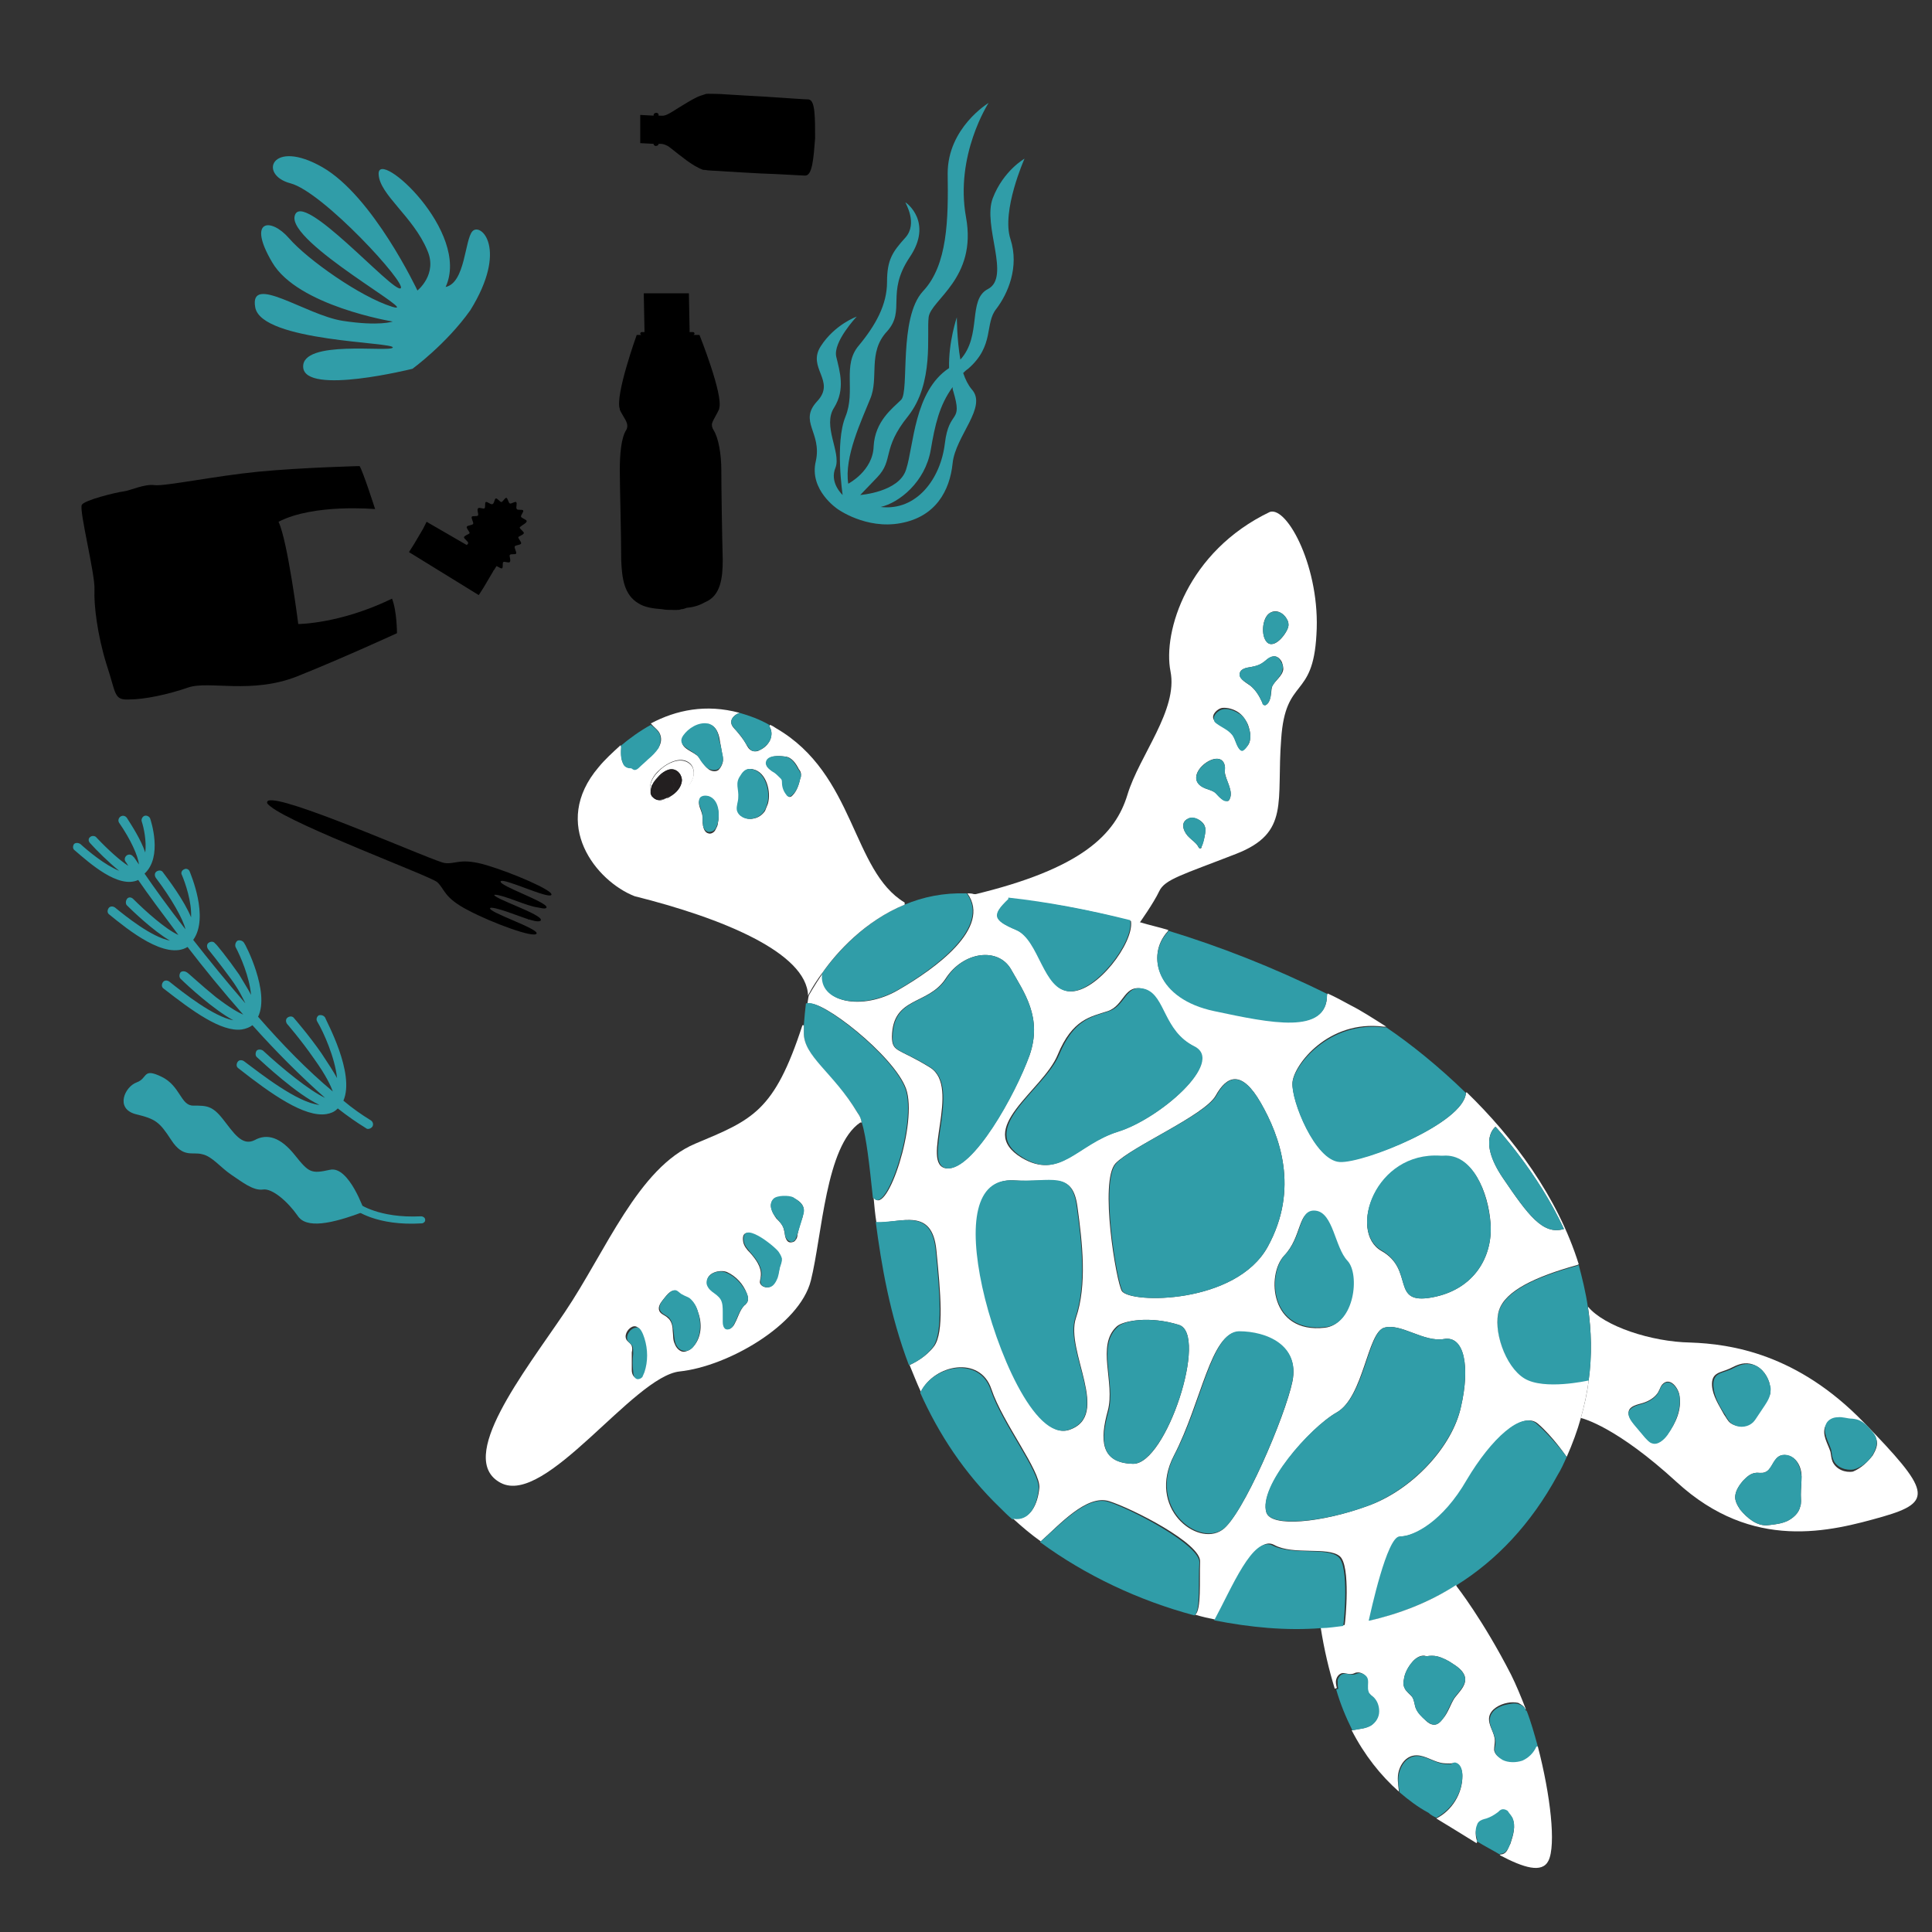 <?xml version="1.0" encoding="utf-8"?>
<!-- Generator: Adobe Illustrator 25.2.3, SVG Export Plug-In . SVG Version: 6.00 Build 0)  -->
<svg version="1.1" id="Layer_1" xmlns="http://www.w3.org/2000/svg" xmlns:xlink="http://www.w3.org/1999/xlink" x="0px" y="0px"
	 viewBox="0 0 274 274" style="enable-background:new 0 0 274 274;" xml:space="preserve">
<rect x="0" y="0" width="274" height="274" fill="#333333" stroke="none"/>
<style type="text/css">
	.st0{fill:#FFFFFF;}
	.st1{fill:#309DA8;}
	.st2{fill:#231F20;}
	.st3{fill:#1B181D;}
</style>
<path d="M115.5,15.9c-0.1-1-0.3-1.7-0.8-1.8c0,0,0,0,0,0c-0.5,0-3.3-0.2-6.3-0.4c-1.8-0.1-3.7-0.2-5.2-0.3c-1.3-0.1-2.3-0.1-2.7-0.1
	c0,0-0.1,0-0.1,0c-0.1,0-0.3,0-0.5,0.1c-0.3,0.1-0.7,0.2-1.1,0.4c-1.6,0.8-3.6,2.2-4.1,2.4c-0.6,0.3-0.8,0.2-1.2,0.2
	c0,0-0.1,0-0.1,0l0-0.1c0-0.1,0-0.2-0.1-0.2c-0.1-0.1-0.1-0.1-0.2-0.1c-0.2,0-0.4,0.1-0.4,0.3l0,0.1l-1.9-0.1l0,0.5l0,0.5l0,0.5
	l0,0.5l0,0.5l0,0.5l0,0.5l0,0.5l1.9,0.1c0,0.1,0,0.2,0.1,0.2c0.1,0.1,0.1,0.1,0.2,0.1c0.2,0,0.4-0.1,0.4-0.3l0,0l0,0l0.1,0v0
	c0.4,0,0.6,0,1.2,0.3c0.5,0.3,2.3,1.9,3.8,2.8c0.4,0.2,0.7,0.4,1,0.5c0.2,0.1,0.3,0.1,0.4,0.1c0,0,0.1,0,0.1,0c0,0,0,0,0,0
	c0,0,0,0,0,0c0.4,0.1,1.4,0.1,2.7,0.2c1.5,0.1,3.4,0.2,5.2,0.3c3,0.1,5.8,0.3,6.3,0.3c0,0,0,0,0,0c0.5,0,0.8-0.6,1-1.6
	c0.2-1,0.3-2.4,0.4-3.7c0,0,0,0,0,0c0,0,0,0,0,0C115.6,18.3,115.6,16.9,115.5,15.9z M93.2,19.6L93.2,19.6l0.1-2.3h0L93.2,19.6z"/>
<path d="M55.6,84.9c-7.4,3.6-13.3,3.6-13.3,3.6S40.8,76.7,39.5,74c5-2.6,13.7-1.8,13.7-1.8s-1.7-5.3-2.2-6.1c0,0-8.2,0.2-14.4,0.8
	c-6.1,0.6-13.3,2.1-14.7,1.9c-1.4-0.2-3.5,0.8-4.4,0.9c-0.9,0.1-5.5,1.2-5.9,1.9c-0.4,0.8,1.9,9.8,1.8,12c-0.1,2.2,0.4,6.4,1.7,10.6
	c1.4,4.2,1,5.1,3.2,5c2.2,0,5.5-0.7,8.4-1.7c2.9-1,9,1,15.5-1.6c6.5-2.6,14.1-6.1,14.1-6.1S56.3,86.7,55.6,84.9z"/>
<path d="M102.5,79.4c-0.1-3.7-0.2-10.4-0.2-12.7c0-2.3-0.4-4.6-1.1-5.7c-0.2-0.3-0.3-0.7-0.2-1c0,0,0,0,0,0s0,0,0,0
	c0.2-0.6,0.7-1.3,1-2c0,0,0,0,0,0s0,0,0,0c0,0,0,0,0-0.1c0.6-1.9-2.8-10.4-2.8-10.4l-0.8,0l0,0l0,0l-0.6,0l0,0l0.5,0
	c0.1,0,0.2-0.1,0.2-0.2c0-0.1-0.1-0.2-0.2-0.2l-0.5,0l0-0.3l-0.1-5.2l-1,0l-1.1,0l-1.1,0l-1.1,0l-1.1,0l-1,0l0.1,5.2l0,0.3l-0.4,0
	c-0.1,0-0.2,0.1-0.2,0.2c0,0.1,0.1,0.2,0.2,0.2l0.4,0l0,0l-0.4,0l0,0l0,0l-0.7,0c0,0-3.1,8.6-2.4,10.5c0,0,0,0,0,0.1c0,0,0,0,0,0
	s0,0,0,0c0.3,0.7,0.8,1.3,1,1.9c0,0,0,0,0,0s0,0,0,0c0.1,0.3,0.1,0.7-0.1,1c-0.7,1.1-0.9,3.4-0.9,5.7c0,2.3,0.2,9,0.2,12.7
	c0.1,2.6,0.4,5,2.5,6.2c0.8,0.5,1.9,0.7,3.3,0.8c0.5,0.1,1,0.1,1.5,0.1c0.2,0,0.4,0,0.6,0c0.2,0,0.4,0,0.6-0.1
	c0.3,0,0.5-0.1,0.8-0.2c1.1-0.1,1.9-0.4,2.6-0.8C102.2,84.5,102.5,82,102.5,79.4z"/>
<path d="M69,122.7c-3.7-1.1-4.4-0.1-5.9-0.3c-1.3-0.1-20.5-8.7-24.5-8.9c-0.4,0-0.6,0-0.7,0.2c-0.1,0.2,0.1,0.4,0.5,0.7
	c3.4,2.7,22.5,9.8,23.6,10.7c1.1,1,0.9,2.2,4.4,4c3.4,1.8,9.4,4,9.7,3.3c0.3-0.7-6.8-3-6.6-3.6c0,0,0,0,0,0l0,0
	c0.1-0.2,1.2,0.1,2.4,0.5c0.9,0.3,1.9,0.7,2.8,1c0.1,0,0.1,0,0.2,0.1c0,0,0.1,0,0.1,0c0.1,0,0.3,0.1,0.4,0.1c0,0,0,0,0,0
	c0.6,0.2,1.1,0.2,1.2,0.1c0.1,0,0.1-0.1,0.1-0.1c0,0,0,0,0,0c0.3-0.8-6.8-3.1-6.6-3.6c0,0,0,0,0,0c0,0,0.1,0,0.1,0c0,0,0,0,0.1,0
	c0.4,0,1.7,0.4,3,0.9c1.1,0.4,2.2,0.8,3,0.9c0,0,0,0,0,0c0.5,0.1,0.9,0.2,1.1,0.1c0.1,0,0.1-0.1,0.1-0.1c0,0,0,0,0,0
	c0.3-0.7-6.8-3.1-6.5-3.7c0.3-0.6,6.9,2.6,7.2,1.9C78.5,126.3,72.7,123.8,69,122.7z"/>
<path d="M74.7,73.9c0-0.2-0.7-0.4-0.8-0.6c-0.1-0.2,0.4-0.7,0.3-0.9c-0.1-0.2-0.8,0-0.9-0.2c-0.2-0.2,0.1-0.8-0.1-1
	c-0.2-0.1-0.7,0.3-0.9,0.2c-0.2-0.1-0.3-0.8-0.5-0.8c-0.2,0-0.5,0.6-0.7,0.6c-0.2,0-0.6-0.6-0.8-0.5c-0.2,0.1-0.2,0.8-0.5,0.8
	c-0.2,0.1-0.7-0.4-0.9-0.3c-0.2,0.1,0,0.8-0.2,0.9c-0.2,0.1-0.8-0.2-0.9,0c-0.2,0.2,0.1,0.8,0,1c-0.2,0.2-0.8,0-0.9,0.2
	c-0.1,0.2,0.3,0.8,0.2,1c-0.1,0.2-0.8,0.2-0.9,0.4c-0.1,0.2,0.4,0.7,0.4,0.9c-0.1,0.2-0.7,0.3-0.8,0.6c0,0.2,0.6,0.6,0.6,0.8
	c0,0.1-0.1,0.2-0.2,0.3L60.5,74L60,75l-1.3,2.2L58,78.3l9.9,6.1l0.7-1.1l1.3-2.2l0.1-0.2c0,0,0.1-0.1,0.1-0.1l0.3-0.5l-0.1,0
	c0,0,0,0,0,0c0.2-0.1,0.7,0.4,0.9,0.3c0.2-0.1,0-0.8,0.2-0.9c0.2-0.1,0.8,0.2,0.9,0c0.2-0.2-0.1-0.8,0-1c0.2-0.2,0.8,0,0.9-0.2
	c0.1-0.2-0.3-0.8-0.2-1c0.1-0.2,0.8-0.2,0.9-0.4c0.1-0.2-0.4-0.7-0.4-0.9c0.1-0.2,0.7-0.3,0.8-0.6c0-0.2-0.6-0.6-0.6-0.8
	C74.1,74.4,74.7,74.2,74.7,73.9z"/>
<g>
	<path class="st0" d="M264.3,201.7c9.4,9.7,10,11.3,2.7,13.4c-7.4,2.1-18.4,5-29.2-4.9c-8.5-7.8-13.2-9-13.6-9.1
		c0.5-1.8,0.9-3.5,1.1-5.3c0.5-3.6,0.4-7.1-0.1-10.5c2.3,2.8,9,5,14.5,5.1C245.5,190.6,254.9,192,264.3,201.7z M265.6,206.4
		c0.4-0.7,0.8-1.5,0.5-2.3c-0.2-0.7-0.8-1.2-1.4-1.6c-0.8-0.6-1.1-1-2.1-1c-0.7,0-1.4-0.3-2.1-0.2c-0.6,0.1-1.3,0.4-1.6,0.9
		c-0.3,0.6-0.2,1.3,0,1.9c0.2,0.6,0.5,1.2,0.7,1.8c0.1,0.5,0.1,0.9,0.3,1.4c0.5,1.1,1.8,1.6,2.9,1.4
		C264,208.2,264.9,207.3,265.6,206.4z M255.4,212c0-0.9,0.1-1.7,0.1-2.6c0-0.9-0.3-1.8-0.9-2.4c-0.6-0.6-1.7-0.9-2.4-0.4
		c-0.8,0.6-1,1.9-1.9,2.2c-0.5,0.2-1,0-1.4,0.1c-0.7,0.1-1.2,0.6-1.7,1.1c-0.5,0.6-1,1.3-1.1,2.1c-0.1,0.7,0.3,1.4,0.7,2
		c1,1.2,2.4,2.4,4,2.2c0.9-0.1,1.8-0.2,2.7-0.6c0.8-0.4,1.6-1.1,1.8-2C255.5,213.2,255.4,212.6,255.4,212z M251.1,197.3
		c0-0.4-0.1-0.9-0.2-1.3c-0.4-1.2-1.3-2.3-2.7-2.6c-1.1-0.2-1.9,0.2-2.9,0.7c-1.3,0.6-2.6,0.5-2.5,2.4c0.1,1.5,1,2.8,1.7,4.1
		c0.3,0.4,0.5,0.9,0.9,1.2c0.8,0.6,2,0.6,2.8,0c0.3-0.2,0.5-0.5,0.7-0.8c0.4-0.6,0.8-1.2,1.2-1.8S251.1,198,251.1,197.3z
		 M236.5,203.4c1.2-1.6,2-3.5,1.7-5.4c-0.1-1.1-1.4-2.9-2.5-1.6c-0.3,0.4-0.4,1-0.8,1.4c-0.5,0.6-1.3,1-2,1.2
		c-0.7,0.2-1.7,0.4-1.9,1.1c-0.2,0.6,0.3,1.3,0.7,1.8c0.5,0.6,1.1,1.3,1.6,1.9c0.3,0.3,0.6,0.7,1,0.8
		C235.1,204.9,235.9,204.2,236.5,203.4z"/>
</g>
<g>
	<path class="st1" d="M266.1,204c0.2,0.8-0.1,1.6-0.5,2.3c-0.6,1-1.6,1.8-2.7,2.1c-1.1,0.2-2.5-0.3-2.9-1.4
		c-0.2-0.4-0.2-0.9-0.3-1.4c-0.2-0.6-0.5-1.2-0.7-1.8c-0.2-0.6-0.3-1.3,0-1.9c0.3-0.6,1-0.9,1.6-0.9c0.7-0.1,1.4,0.2,2.1,0.2
		c1,0.1,1.4,0.4,2.1,1C265.3,202.8,265.9,203.3,266.1,204z"/>
</g>
<g>
	<path class="st1" d="M255.5,209.4c0,0.9-0.1,1.7-0.1,2.6c0,0.6,0.1,1.2-0.1,1.7c-0.2,0.9-1,1.6-1.8,2c-0.8,0.4-1.8,0.5-2.7,0.6
		c-1.6,0.2-3-1-4-2.2c-0.4-0.6-0.8-1.3-0.7-2c0.1-0.8,0.6-1.5,1.1-2.1c0.5-0.5,1-1,1.7-1.1c0.5-0.1,1,0.1,1.4-0.1
		c0.9-0.3,1.1-1.7,1.9-2.2c0.7-0.5,1.8-0.3,2.4,0.4C255.2,207.7,255.4,208.6,255.5,209.4z"/>
</g>
<g>
	<path class="st1" d="M250.9,196c0.1,0.4,0.3,0.8,0.2,1.3c0,0.7-0.4,1.4-0.8,2s-0.8,1.2-1.2,1.8c-0.2,0.3-0.4,0.6-0.7,0.8
		c-0.8,0.6-2,0.6-2.8,0c-0.4-0.3-0.7-0.8-0.9-1.2c-0.8-1.2-1.6-2.6-1.7-4.1c-0.1-1.9,1.1-1.8,2.5-2.4c1-0.5,1.7-0.9,2.9-0.7
		C249.6,193.7,250.5,194.8,250.9,196z"/>
</g>
<g>
	<path class="st1" d="M238.2,198.1c0.2,1.9-0.6,3.8-1.7,5.4c-0.5,0.7-1.4,1.5-2.2,1.2c-0.4-0.1-0.7-0.5-1-0.8
		c-0.5-0.6-1.1-1.3-1.6-1.9c-0.4-0.5-0.9-1.2-0.7-1.8c0.3-0.7,1.2-0.9,1.9-1.1c0.7-0.2,1.5-0.6,2-1.2c0.4-0.4,0.5-1,0.8-1.4
		C236.8,195.2,238.1,197,238.2,198.1z"/>
</g>
<g>
	<path class="st1" d="M225.2,185.4c0.5,3.4,0.6,6.9,0.1,10.5l-0.1,0c0,0-6.2,1.4-9-0.3c-2.8-1.7-4.5-7-3.6-9.7
		c0.9-2.7,4.9-4.7,11.1-6.4l0.2-0.1C224.4,181.3,224.9,183.3,225.2,185.4z"/>
</g>
<g>
	<path class="st0" d="M225.2,195.8l0.1,0c-0.2,1.7-0.6,3.5-1.1,5.3c-0.5,1.8-1.2,3.7-2,5.5l-0.1-0.1c0,0-1.9-2.8-4-4.6
		c-2.1-1.8-6.5,2-9.9,8c-3.5,5.9-7.6,8-9.5,8c-1.9,0-4.2,10.7-4.4,12c-1.2,0.3-2.4,0.5-3.6,0.6c0.1-0.5,0.9-8.5-0.7-9.8
		c-1.7-1.4-6.6-0.1-9.3-1.6c-2.7-1.5-5.7,6-8.3,10.6c-1-0.2-1.9-0.4-2.9-0.7c0.9-0.6,0.6-4.9,0.7-7.5c0.2-2.6-9.7-7.6-12.9-8.6
		c-3.2-1-7.1,3.4-9.7,5.7c-1.4-1-2.7-2.1-3.9-3.2l0.1-0.1c2.3,0.4,3.4-2,3.6-4.3c0.2-2.4-5.2-9.2-6.8-14c-1.6-4.8-8.1-3.5-10,0.4
		c-0.6-1.3-1.1-2.6-1.6-3.8c0.6-0.3,2.3-1.1,3.5-2.7c1.4-2,0.9-7.5,0.3-13.6c-0.6-6.1-4.9-3.9-8.5-3.9l0,0c-0.2-1.2-0.3-2.4-0.4-3.5
		l0.1,0c1.8,2.6,6.2-10.7,4.5-15.5c-1.7-4.7-12.2-12.9-13.9-12l-0.1,0c0.1-0.8,0.2-1.2,0.2-1.2s0.7-1.3,2-3.2
		c-0.6,4.2,5.6,5.4,10.7,2.4c5.2-3,13.3-8.8,9.8-13.7c0.3,0,0.6,0,0.9,0.1c1.7,0.1,3.3,0.3,5,0.5l0,0.2c-2.4,2.2-2.3,3,1.1,4.4
		c3.3,1.4,3.8,8.6,7.6,8.7c3.8,0.1,9-6.9,8.6-9.9l0-0.2c0.4,0.1,0.9,0.2,1.3,0.3c1.3,0.4,2.7,0.7,4,1.1l-0.1,0.2
		c-3.1,3.4-1.5,9.5,6.6,11.2c8.1,1.7,16.1,3.4,16-2.3l0.1-0.1c1.1,0.5,2.2,1.1,3.3,1.7c1.4,0.7,3.1,1.8,5,3l-0.4,0
		c-7.8-1-12.7,5.4-12.9,7.9c-0.2,2.5,3.2,11,6.7,11.2c3.5,0.2,17.6-5.4,17.9-9.7l0.1-0.1c6.6,6.4,12.9,14.8,15.9,24.4l-0.2,0.1
		c-6.1,1.7-10.2,3.7-11.1,6.4c-0.9,2.7,0.8,8,3.6,9.7C219,197.2,225.2,195.8,225.2,195.8z M213.1,167c3.6,5.3,5.7,8.2,8.7,7.3
		c-3.7-8-9.7-14.5-9.7-14.5S209.5,161.6,213.1,167z M203.1,184c6-1.1,8.6-5.8,8.3-10.4c-0.3-4.6-2.6-9.9-6.7-9.6c-0.1,0-0.3,0-0.4,0
		c-9.3-0.6-13.1,10.7-8.4,13.4C200.7,180.1,197.1,185.1,203.1,184z M207.2,199.5c1.3-5.6,0.5-10.1-2.4-9.6c-2.9,0.5-6.1-2.3-8.5-1.6
		c-2.4,0.7-2.9,9.8-6.7,12c-3.9,2.2-11.1,10.6-10,14.2c0.7,2.2,8,1.4,14.3-0.9C200.2,211.4,206,205.2,207.2,199.5z M187.9,188.3
		c4.1-0.5,4.9-7.6,3.1-9.4c-1.8-1.9-2-6.9-4.5-7.1c-2.5-0.2-1.8,3.6-4.4,6.3C179.6,180.8,180.1,189.2,187.9,188.3z M183.3,195.9
		c1-5-3.6-7-7.6-7c-4,0-5.3,10-9.2,17.5c-3.9,7.5,3.3,13,6.8,10.6C176.2,215.1,182.3,200.8,183.3,195.9z M179.8,176.8
		c4.5-8.2,1.7-15.7-1-20.4c-2.7-4.7-4.8-3.9-6.4-1c-1.6,2.8-11.9,7.2-14.2,9.6c-2.3,2.5,0.1,16.8,0.9,18.1
		C160.3,184.9,175.3,185,179.8,176.8z M158.5,160.5c5.9-1.8,15.2-9.8,10.8-12.1c-4.4-2.2-4.1-7.2-7-8.1c-2.9-0.9-2.8,2.3-5.2,3.1
		c-2.4,0.8-5,1.1-7.1,6.2c-2.1,5.1-11.9,10.5-5.1,14.6C150.3,167.4,152.7,162.3,158.5,160.5z M160.7,207.6
		c4.7,0.1,10.7-18.4,6.5-19.7c-4.1-1.3-7.9-0.6-8.8,0.2c-3,2.7-0.2,8-1.3,12C156,204.1,156,207.5,160.7,207.6z M152.6,186.9
		c1.6-4.7,0.9-10.7,0.2-15.8c-0.7-5.1-3.6-3.3-9-3.7c-5.4-0.3-6.3,6.2-4.4,15.1c1.9,8.8,7.5,21.8,12.2,20.3
		C157.7,200.8,151,191.6,152.6,186.9z M146,149.7c1.9-5.4-0.8-9-2.6-12.2c-1.8-3.2-6.8-2.6-9.3,1.3c-2.5,3.8-7.5,2.5-7.6,8.2
		c0,2.3,0.9,1.6,5.4,4.4c4.5,2.8-1.5,13.8,2.3,14.3C138,166.1,144,155.1,146,149.7z"/>
</g>
<g>
	<path class="st1" d="M222.1,206.5l0.1,0.1c-0.4,0.9-0.8,1.8-1.3,2.6c-3.8,7-8.7,12.1-14.3,15.6c-3.9,2.4-8.1,4.1-12.5,5.1
		c0.3-1.3,2.6-12,4.4-12c2,0,6.1-2.1,9.5-8c3.5-5.9,7.8-9.8,9.9-8C220.1,203.8,222.1,206.5,222.1,206.5z"/>
</g>
<g>
	<path class="st1" d="M221.8,174.3c-3,0.9-5.1-2-8.7-7.3c-3.6-5.3-1-7.2-1-7.2S218.1,166.2,221.8,174.3z"/>
</g>
<g>
	<path class="st0" d="M218.1,247.7c1.8,6.9,2.6,14,1.5,16.2c-0.9,1.8-3.5,1-6.9-0.8l0.1-0.1c0.4,0,0.7-0.2,0.9-0.5
		c0.2-0.3,0.3-0.7,0.5-1c0.4-1.2,0.8-2.5,0.3-3.6c-0.1-0.3-0.4-0.7-0.7-0.8c-0.3-0.2-0.7-0.3-1-0.1c-0.2,0.1-0.4,0.2-0.5,0.4
		c-0.4,0.4-1,0.7-1.5,0.8c-0.4,0.1-0.8,0.2-1.1,0.5c-0.1,0.2-0.2,0.4-0.3,0.6c-0.2,0.6-0.1,1.3,0.1,1.9l-0.1,0.2
		c-1.8-1.1-3.7-2.3-5.7-3.5c2.2-1.1,3.7-3.5,3.7-6c0-0.7-0.2-1.6-0.9-1.8c-0.3-0.1-0.6,0-0.8,0c-0.5,0-0.9,0-1.4-0.1
		c-1.3-0.3-2.6-1.3-3.9-1c-1,0.2-1.7,1.1-2,2.1c-0.3,1-0.1,2,0,3l0,0c-2.6-2.3-4.9-5.2-6.7-8.7c0.9-0.2,1.9-0.2,2.7-0.7
		c0.7-0.4,1.1-1.2,1.1-2c0-0.8-0.3-1.6-0.9-2.1c-0.2-0.2-0.5-0.5-0.7-0.8c-0.2-0.5,0-1.1-0.1-1.7c-0.1-0.6-0.8-1-1.4-0.9
		c-0.2,0-0.4,0.2-0.7,0.2c-0.5,0.1-1-0.2-1.4-0.1c-0.4,0.1-0.7,0.5-0.8,0.9c-0.1,0.4,0,0.8,0.1,1.2l-0.3,0.1c-0.8-2.6-1.5-5.5-2-8.7
		c1-0.1,2.1-0.2,3.1-0.3c1.2-0.2,2.4-0.4,3.6-0.6c4.4-1,8.6-2.6,12.5-5.1l0.1,0.2c0,0,3.7,4.7,7.7,12.5c0.7,1.4,1.4,3.1,2.1,4.9
		l-0.1,0c-0.1-0.4-0.6-0.7-1-0.9c-0.5-0.1-1-0.1-1.5,0c-1.1,0.2-2.4,0.9-2.6,2c-0.2,1.2,0.8,2.2,0.8,3.4c0,0.4-0.1,0.8-0.1,1.3
		c0.1,0.6,0.6,1,1.1,1.2c0.9,0.4,1.9,0.5,2.8,0.1c0.9-0.3,1.7-1.1,2-2L218.1,247.7z M206.3,240.8c0.6-0.8,1.5-1.6,1.5-2.6
		c0-1-0.9-1.7-1.7-2.2c-0.7-0.5-1.5-0.9-2.3-1.1c-0.5-0.1-1-0.1-1.5,0c-0.7-0.3-1.5,0.2-2,0.8c-0.6,0.7-1.1,1.6-1.2,2.5
		c-0.1,0.4-0.1,0.8,0.1,1.2c0.2,0.5,0.8,0.9,1.1,1.3c0.3,0.5,0.3,1.1,0.5,1.6c0.3,0.7,0.9,1.2,1.4,1.7c0.3,0.3,0.7,0.6,1.2,0.6
		c0.5,0,0.9-0.4,1.2-0.8C205.4,242.9,205.7,241.7,206.3,240.8z"/>
</g>
<g>
	<path class="st1" d="M218.1,247.7l-0.2,0c-0.4,0.9-1.1,1.6-2,2c-0.9,0.3-2,0.3-2.8-0.1c-0.5-0.3-1-0.7-1.1-1.2
		c-0.1-0.4,0.1-0.8,0.1-1.3c0-1.2-1-2.3-0.8-3.4c0.2-1.2,1.4-1.8,2.6-2c0.5-0.1,1-0.2,1.5,0c0.4,0.1,0.9,0.4,1,0.9l0.1,0
		C217.1,244.1,217.6,245.9,218.1,247.7z"/>
</g>
<g>
	<path class="st1" d="M214.5,257.8c0.5,1.1,0.1,2.4-0.3,3.6c-0.1,0.3-0.2,0.7-0.5,1c-0.2,0.3-0.5,0.5-0.9,0.5l-0.1,0.1
		c-1-0.6-2.2-1.2-3.3-1.9l0.1-0.2c-0.2-0.6-0.3-1.3-0.1-1.9c0.1-0.2,0.1-0.4,0.3-0.6c0.3-0.3,0.7-0.4,1.1-0.5
		c0.6-0.2,1.1-0.5,1.5-0.8c0.2-0.1,0.3-0.3,0.5-0.4c0.3-0.2,0.7-0.1,1,0.1C214.1,257.2,214.3,257.5,214.5,257.8z"/>
</g>
<g>
	<path class="st1" d="M211.4,173.6c0.3,4.6-2.3,9.3-8.3,10.4c-6,1.1-2.4-3.9-7.2-6.7c-4.7-2.7-0.9-14,8.4-13.4c0.1,0,0.3,0,0.4,0
		C208.8,163.6,211,168.9,211.4,173.6z"/>
</g>
<g>
	<path class="st1" d="M207.9,155L207.9,155c-0.3,4.3-14.5,10-17.9,9.8c-3.5-0.2-6.9-8.7-6.7-11.2c0.2-2.5,5.2-8.8,12.9-7.9l0.4,0
		C200,148,204,151.2,207.9,155z"/>
</g>
<g>
	<path class="st1" d="M207.8,238.1c0,1-0.9,1.8-1.5,2.6c-0.7,1-1,2.2-1.7,3.1c-0.3,0.4-0.7,0.8-1.2,0.8c-0.4,0-0.8-0.3-1.2-0.6
		c-0.6-0.5-1.1-1-1.4-1.7c-0.2-0.5-0.2-1.1-0.5-1.6c-0.3-0.5-0.9-0.8-1.1-1.3c-0.2-0.4-0.2-0.8-0.1-1.2c0.1-0.9,0.6-1.8,1.2-2.5
		c0.5-0.6,1.3-1,2-0.8c0.5-0.1,1-0.1,1.5,0c0.8,0.2,1.6,0.6,2.3,1.1C206.9,236.5,207.7,237.2,207.8,238.1z"/>
</g>
<g>
	<path class="st1" d="M206.5,250c0.7,0.2,0.9,1.1,0.9,1.8c0,2.5-1.5,4.8-3.7,6c-0.4-0.2-0.8-0.4-1.1-0.7c-1.5-0.8-2.8-1.8-4.1-2.9
		l0,0c-0.2-1-0.3-2.1,0-3c0.3-1,1-1.9,2-2.1c1.3-0.3,2.6,0.7,3.9,1c0.4,0.1,0.9,0.1,1.4,0.1C206,250,206.3,249.9,206.5,250z"/>
</g>
<g>
	<path class="st1" d="M204.8,189.9c2.9-0.5,3.7,3.9,2.4,9.6c-1.3,5.7-7,11.8-13.3,14.1c-6.3,2.3-13.6,3-14.3,0.9
		c-1.2-3.7,6.1-12,10-14.2c3.9-2.2,4.4-11.3,6.7-12C198.6,187.6,201.9,190.4,204.8,189.9z"/>
</g>
<g>
	<path class="st1" d="M194.7,240.6c0.6,0.5,0.9,1.3,0.9,2.1c0,0.8-0.4,1.5-1.1,2c-0.8,0.5-1.8,0.5-2.7,0.7c-0.9-1.8-1.7-3.7-2.3-5.8
		l0.3-0.1c-0.1-0.4-0.1-0.8-0.1-1.2c0.1-0.4,0.4-0.8,0.8-0.9c0.5-0.1,0.9,0.1,1.4,0.1c0.2,0,0.4-0.1,0.7-0.2
		c0.6-0.1,1.3,0.3,1.4,0.9c0.1,0.5-0.1,1.2,0.1,1.7C194.1,240.1,194.4,240.4,194.7,240.6z"/>
</g>
<g>
	<path class="st1" d="M191.1,178.8c1.8,1.9,1,9-3.1,9.4c-7.9,0.9-8.3-7.5-5.8-10.2c2.6-2.7,1.9-6.6,4.4-6.3
		C189.1,172,189.3,176.9,191.1,178.8z"/>
</g>
<g>
	<path class="st1" d="M189.8,220.8c1.6,1.3,0.8,9.3,0.7,9.8c-1,0.1-2.1,0.3-3.1,0.3c-5,0.4-10.1-0.1-15.2-1.1
		c2.5-4.6,5.5-12.1,8.3-10.6C183.3,220.6,188.2,219.4,189.8,220.8z"/>
</g>
<g>
	<path class="st1" d="M188.3,141l-0.1,0.1c0,5.7-8,4-16,2.3c-8.1-1.7-9.7-7.8-6.6-11.2l0.1-0.2C172.9,134.2,180.4,137.1,188.3,141z"
		/>
</g>
<g>
	<path class="st0" d="M180.1,72.6c2.5-0.8,7.2,8.1,6.6,17.4c-0.5,9.3-4.4,5.9-5,14.8c-0.7,8.9,1.3,13.3-6.4,16.3
		c-7.7,3-10.1,3.6-10.9,5.3c-0.8,1.7-2.8,4.5-2.8,4.5l0,0c-0.4-0.1-0.9-0.2-1.3-0.3c-6-1.6-11.8-2.6-17.3-3.2
		c-1.7-0.2-3.4-0.4-5-0.5c15.5-3.7,20.2-8.6,21.9-14.2c1.7-5.6,7.2-12,6.1-17.5C164.9,89.6,168.4,78.2,180.1,72.6z M182.7,88.9
		c0.1-0.4,0-0.8-0.2-1.1c-0.2-0.4-0.6-0.8-1.1-1c-0.5-0.2-1-0.1-1.4,0.2c-1,0.7-1.2,3.2-0.3,4.1C180.8,92.1,182.5,89.8,182.7,88.9z
		 M182,94.9c0-0.4-0.1-0.7-0.2-1c-0.2-0.4-0.5-0.7-0.9-0.8c-0.4-0.1-0.9,0.2-1.2,0.4c-0.8,0.7-1.2,0.9-2.3,1.1
		c-0.6,0.1-1.5,0.2-1.6,1c0,0.8,1.1,1.3,1.6,1.7c0.7,0.6,1.2,1.4,1.6,2.3c0.1,0.2,0.2,0.4,0.3,0.4c0.1,0,0.2,0,0.2,0
		c0.4-0.2,0.6-0.7,0.7-1.2c0.1-0.5,0.1-1,0.2-1.4C180.8,96.5,181.9,95.9,182,94.9z M177.3,104.7c0.1-0.6-0.1-1.3-0.3-1.9
		c-0.3-0.7-0.8-1.4-1.4-1.8c-0.6-0.4-1.5-0.7-2.3-0.6c-0.6,0.1-1.5,0.9-1.2,1.6c0.1,0.2,0.2,0.3,0.3,0.4c0.8,0.6,1.7,0.9,2.3,1.7
		c0.5,0.6,0.6,1.4,1,2c0.1,0.1,0.2,0.3,0.4,0.2c0.1,0,0.1,0,0.2-0.1C176.9,106,177.3,105.4,177.3,104.7z M174.4,113.3
		c0.3-0.6,0.1-1.3-0.1-1.9c-0.2-0.6-0.5-1.2-0.6-1.9c0-0.3,0-0.6,0-0.9c-0.6-3-6.6,1.6-2.8,3.2c0.5,0.2,1,0.3,1.4,0.6
		c0.3,0.2,0.5,0.5,0.8,0.8c0.3,0.2,0.6,0.4,1,0.4c0.1,0,0.1,0,0.2-0.1C174.3,113.4,174.4,113.4,174.4,113.3z M170.9,118.3
		c0-0.3,0.1-0.7,0-1c-0.2-0.9-1.6-1.6-2.4-1.2c-1.3,0.6-0.5,2.1,0.2,2.7c0.4,0.4,0.9,0.7,1.2,1.2c0.1,0.2,0.2,0.4,0.4,0.3
		c0.1,0,0.1-0.1,0.1-0.2C170.6,119.6,170.8,118.9,170.9,118.3z"/>
</g>
<g>
	<path class="st1" d="M175.7,188.8c4,0,8.6,2,7.6,7c-1,5-7.1,19.2-9.9,21.1c-3.5,2.4-10.7-3.1-6.8-10.6
		C170.5,198.9,171.8,188.9,175.7,188.8z"/>
</g>
<g>
	<path class="st1" d="M182.5,87.8c0.2,0.3,0.3,0.7,0.2,1.1c-0.2,0.9-2,3.2-3,2.2c-0.9-0.9-0.7-3.3,0.3-4.1c0.4-0.3,0.9-0.3,1.4-0.2
		C181.9,87,182.3,87.4,182.5,87.8z"/>
</g>
<g>
	<path class="st1" d="M181.7,93.9c0.2,0.3,0.3,0.7,0.2,1c-0.1,1-1.1,1.6-1.5,2.5c-0.2,0.4-0.1,0.9-0.2,1.4c-0.1,0.5-0.3,1-0.7,1.2
		c-0.1,0-0.1,0.1-0.2,0c-0.2,0-0.3-0.2-0.3-0.4c-0.4-0.9-0.9-1.7-1.6-2.3c-0.5-0.5-1.7-0.9-1.6-1.7c0.1-0.8,1-0.9,1.6-1
		c1-0.2,1.5-0.4,2.3-1.1c0.3-0.3,0.8-0.5,1.2-0.4C181.3,93.2,181.5,93.5,181.7,93.9z"/>
</g>
<g>
	<path class="st1" d="M178.8,156.4c2.7,4.7,5.5,12.2,1,20.4c-4.5,8.2-19.5,8.1-20.6,6.3c-0.8-1.3-3.2-15.6-0.9-18.1
		c2.3-2.5,12.6-6.8,14.2-9.6C174,152.6,176.1,151.7,178.8,156.4z"/>
</g>
<g>
	<path class="st1" d="M177,102.9c0.2,0.6,0.4,1.2,0.3,1.9c-0.1,0.6-0.4,1.2-0.9,1.6c-0.1,0-0.1,0.1-0.2,0.1c-0.2,0-0.3-0.1-0.4-0.2
		c-0.5-0.6-0.6-1.4-1-2c-0.6-0.8-1.5-1.1-2.3-1.7c-0.1-0.1-0.3-0.2-0.3-0.4c-0.3-0.7,0.6-1.5,1.2-1.6c0.7-0.2,1.7,0.2,2.3,0.6
		C176.3,101.5,176.7,102.1,177,102.9z"/>
</g>
<g>
	<path class="st1" d="M174.3,111.4c0.2,0.6,0.4,1.3,0.1,1.9c0,0.1-0.1,0.1-0.1,0.2c-0.1,0-0.1,0.1-0.2,0.1c-0.4,0.1-0.7-0.1-1-0.4
		c-0.3-0.2-0.5-0.5-0.8-0.8c-0.4-0.3-0.9-0.4-1.4-0.6c-3.8-1.5,2.2-6.2,2.8-3.2c0.1,0.3,0,0.6,0,0.9
		C173.7,110.1,174.1,110.7,174.3,111.4z"/>
</g>
<g>
	<path class="st1" d="M170.9,117.3c0.1,0.3,0.1,0.7,0,1c-0.1,0.6-0.2,1.3-0.5,1.8c0,0.1-0.1,0.1-0.1,0.2c-0.2,0.1-0.3-0.1-0.4-0.3
		c-0.3-0.5-0.8-0.8-1.2-1.2c-0.7-0.6-1.5-2.1-0.2-2.7C169.3,115.6,170.6,116.4,170.9,117.3z"/>
</g>
<g>
	<path class="st1" d="M157.2,213c3.2,1,13,6.1,12.9,8.6c-0.2,2.6,0.2,6.9-0.7,7.5c-7.9-2.1-15.5-5.7-21.9-10.4
		C150.2,216.4,154.1,212,157.2,213z"/>
</g>
<g>
	<path class="st1" d="M169.4,148.4c4.4,2.2-5,10.3-10.8,12.1c-5.8,1.8-8.2,6.9-13.5,3.7c-6.8-4.1,3-9.6,5.1-14.6
		c2.1-5.1,4.7-5.4,7.1-6.2c2.4-0.8,2.3-4,5.2-3.1C165.3,141.3,165,146.2,169.4,148.4z"/>
</g>
<g>
	<path class="st1" d="M167.2,187.9c4.2,1.3-1.8,19.7-6.5,19.7c-4.7-0.1-4.6-3.4-3.5-7.4c1.1-4-1.7-9.3,1.3-12
		C159.3,187.3,163,186.6,167.2,187.9z"/>
</g>
<g>
	<path class="st1" d="M160.3,130.5l0,0.2c0.4,3-4.9,10-8.6,9.9c-3.8-0.1-4.3-7.3-7.6-8.7c-3.3-1.4-3.5-2.1-1.1-4.4l0-0.2
		C148.5,127.9,154.3,129,160.3,130.5z"/>
</g>
<g>
	<path class="st1" d="M152.7,171.1c0.7,5.1,1.4,11.1-0.2,15.8c-1.6,4.7,5.2,13.9-1,15.9c-4.8,1.5-10.3-11.5-12.2-20.3
		c-1.9-8.8-1.1-15.4,4.4-15.1C149.2,167.7,152,165.9,152.7,171.1z"/>
</g>
<g>
	<path class="st1" d="M140.5,197.1c1.6,4.8,7,11.6,6.8,14c-0.2,2.4-1.3,4.7-3.6,4.3l-0.1,0.1c-0.6-0.5-1.2-1.1-1.7-1.6
		c-5.2-5-8.8-10.6-11.4-16.4C132.4,193.6,138.9,192.3,140.5,197.1z"/>
</g>
<g>
	<path class="st1" d="M143.4,137.5c1.8,3.2,4.5,6.8,2.6,12.2c-1.9,5.4-8,16.4-11.7,16c-3.7-0.5,2.2-11.4-2.3-14.3
		c-4.5-2.8-5.5-2.1-5.4-4.4c0.1-5.7,5.1-4.4,7.6-8.2C136.6,134.9,141.6,134.3,143.4,137.5z"/>
</g>
<g>
	<path class="st1" d="M137.1,126.7c3.5,4.8-4.6,10.7-9.8,13.7c-5.1,2.9-11.3,1.8-10.7-2.4c2.2-3,6.1-7.4,11.7-9.7
		C130.9,127.2,133.8,126.6,137.1,126.7z"/>
</g>
<g>
	<path class="st1" d="M132.7,177.3c0.6,6.1,1,11.6-0.3,13.6c-1.1,1.6-2.9,2.5-3.5,2.7c-2.7-7.1-3.9-14.2-4.7-20.3l0,0
		C127.8,173.5,132.1,171.2,132.7,177.3z"/>
</g>
<g>
	<path class="st1" d="M128.4,154.4c1.7,4.7-2.7,18-4.5,15.5l-0.1,0c-0.5-4.7-0.9-8.5-1.6-10.8c-0.2-0.5-0.3-1-0.6-1.3
		c-3.4-5.6-7.7-7.9-7.6-11.4c0-0.4,0-0.7,0-1c0.1-1.3,0.2-2.3,0.3-3.1l0.1,0C116.2,141.5,126.7,149.7,128.4,154.4z"/>
</g>
<g>
	<path class="st0" d="M128.3,128l0,0.3c-5.6,2.3-9.6,6.7-11.7,9.7c-1.4,1.9-2,3.2-2,3.2c-0.2-6.1-12.2-11-24.6-14.1
		c-5.4-2.1-12-10.2-5.1-18.3c0.9-1.1,2-2.1,3.1-3.1l0.1,0.1c0,0.9-0.1,1.8,0.3,2.5c0.1,0.2,0.3,0.5,0.6,0.5c0.2,0,0.4,0,0.6,0.1
		c0.1,0,0.3,0.2,0.4,0.2c0.2,0,0.4-0.1,0.6-0.3c0.4-0.4,0.9-0.8,1.3-1.2c0.5-0.5,1.1-1,1.5-1.6c0.4-0.6,0.5-1.4,0.1-2.1
		c-0.3-0.5-0.8-0.8-1.2-1.3v0c3.6-1.9,7.8-2.8,12.6-1.5c-0.6,0.2-1.2,0.7-1.2,1.3c0,0.5,0.4,0.9,0.7,1.2c0.5,0.6,1,1.2,1.4,1.9
		c0.2,0.4,0.4,0.8,0.9,1c0.3,0.1,0.7,0.1,1-0.1c0.7-0.3,1.2-0.8,1.5-1.4c0.3-0.7,0.3-1.4-0.1-2l0.1-0.2c0.3,0.1,0.6,0.3,0.9,0.5
		C121.3,109.8,120.8,123.5,128.3,128z M113.5,110.4c0.1-0.2,0.1-0.4,0.1-0.6c0-0.2-0.1-0.5-0.3-0.7c-0.4-0.8-1-1.7-1.9-1.8
		c-0.8-0.1-2.5-0.3-2.7,0.9c-0.1,0.5,0.4,0.9,0.9,1.2c0.4,0.2,0.7,0.5,1,0.8c0.1,0.1,0.2,0.2,0.3,0.3c0.1,0.2,0.1,0.3,0.1,0.5
		c0.1,0.6,0.3,1.2,0.6,1.7c0.1,0.2,0.3,0.4,0.5,0.3c0.1,0,0.2-0.1,0.3-0.2C113,112.2,113.3,111.3,113.5,110.4z M108.9,114
		c0.5-1.7-0.2-4.5-2.1-4.9c-0.8-0.2-1.3,0.2-1.7,0.9c-0.7,1.1-0.2,1.9-0.3,3.1c0,0.6-0.3,1.2-0.2,1.8c0.2,0.9,1.3,1.4,2.2,1.2
		c0.7-0.1,1.3-0.5,1.7-1.1C108.6,114.7,108.8,114.3,108.9,114z M102.5,108.1c0.1-0.4,0-0.9-0.1-1.3c-0.1-0.6-0.2-1.2-0.3-1.7
		c-0.1-0.8-0.4-1.8-1.1-2.2c-0.2-0.1-0.4-0.2-0.6-0.2c-1.3-0.2-2.7,0.6-3.4,1.7c-1,1.5,0.9,2,1.8,2.7c0.3,0.2,0.5,0.6,0.7,0.9
		c0.3,0.4,0.6,0.8,1,1.1c0.4,0.3,1,0.4,1.4,0.1C102.2,108.9,102.4,108.5,102.5,108.1z M101.8,116.8c0.3-1.2,0.1-3.3-1.3-3.8
		c-0.5-0.2-0.9-0.1-1.2,0.3c-0.5,0.7,0.2,1.6,0.3,2.3c0.1,0.5,0,1,0.1,1.5c0.1,0.5,0.3,1,0.8,1.1c0.3,0.1,0.7-0.1,0.9-0.4
		C101.6,117.4,101.8,117.1,101.8,116.8z M98.3,110.2c0.2-0.6,0.1-1.4-0.4-1.9c-1.4-1.3-3.6,0.1-4.6,1.1c-0.6,0.6-1.1,1.4-1.1,2.3
		c0,0.9,0.6,1.8,1.4,1.9c0.5,0.1,0.9-0.1,1.3-0.3c0.8-0.4,1.6-0.9,2.3-1.5C97.7,111.4,98.1,110.9,98.3,110.2z"/>
</g>
<g>
	<path class="st0" d="M122.2,159.2l-0.2,0c-4.9,3.3-5.4,16-7,22.4c-1.6,6.4-11.9,12.2-18.6,12.9c-6.6,0.7-19,19.2-25.4,15.8
		c-6.4-3.4,3.3-15.6,9.1-24.2c5.8-8.6,10.4-20.5,18.5-23.9c8.1-3.4,11.2-4.5,15.2-16.8l0.2,0c0,0.3,0,0.7,0,1
		c-0.1,3.4,4.2,5.7,7.6,11.4C121.9,158.2,122.1,158.6,122.2,159.2z M113.8,172.7c0.1-0.4,0.2-0.8,0.2-1.2c-0.1-0.8-0.8-1.3-1.5-1.6
		c-0.6-0.3-2.3-0.3-2.8,0.2c-0.8,0.8-0.1,2,0.4,2.7c0.5,0.5,1,1,1.1,1.7c0.1,0.3,0.1,0.7,0.2,1c0.1,0.3,0.3,0.7,0.7,0.7
		c0.3,0,0.6-0.1,0.7-0.3c0.2-0.2,0.3-0.5,0.3-0.8C113.3,174.2,113.5,173.5,113.8,172.7z M110.6,179.6c0.1-0.3,0.3-0.7,0.2-1
		c0-0.4-0.3-0.7-0.5-1.1c-0.6-0.7-5.4-4.6-4.9-1.4c0.1,0.6,0.5,1.1,1,1.6c0.8,0.9,1.6,2,1.5,3.2c0,0.4-0.2,0.8-0.1,1.1
		c0.2,0.5,0.9,0.7,1.4,0.5c0.5-0.2,0.8-0.8,1-1.3C110.4,180.7,110.5,180.1,110.6,179.6z M105.9,184.8c0.3-0.4,0.2-0.9,0-1.4
		c-0.5-1.3-1.5-2.4-2.8-3c-1-0.4-2.9,0.1-2.8,1.4c0,0.5,0.4,1,0.8,1.3c0.4,0.3,0.9,0.6,1.2,1.1c0.3,0.5,0.3,1.2,0.3,1.8
		c0,0.5,0,0.9,0,1.4c0,0.4,0,0.8,0.4,1c0.4,0.3,1-0.2,1.2-0.7c0.5-0.9,0.7-1.9,1.4-2.6C105.7,185.1,105.8,184.9,105.9,184.8z
		 M98.4,190.9c1.1-1.3,1.2-3.2,0.6-4.8c-0.2-0.7-0.6-1.5-1.3-1.9c-0.3-0.2-0.7-0.3-1-0.5c-0.3-0.2-0.6-0.5-0.9-0.6
		c-0.7-0.3-1.4,0.8-1.9,1.4c-0.3,0.4-0.6,0.9-0.4,1.4c0.2,0.5,0.8,0.6,1.2,1c0.5,0.4,0.7,1.1,0.7,1.8c0.1,0.7,0,1.3,0.3,1.9
		c0.2,0.6,0.8,1.2,1.4,1.1C97.6,191.6,98.1,191.3,98.4,190.9z M91.3,194.6c0.5-1.5,0.5-3.3,0-4.8c-0.2-0.6-0.6-1.8-1.4-1.7
		c-0.7,0.1-1.4,1.1-1.1,1.8c0.1,0.3,0.5,0.5,0.7,0.8c0.2,0.3,0.2,0.7,0.1,1.1c0,0.8,0,1.7,0,2.5c0,0.5,0.2,1,0.6,1.1
		c0.3,0.1,0.5-0.1,0.7-0.3C91.2,195.1,91.2,194.8,91.3,194.6z"/>
</g>
<g>
	<path class="st1" d="M114,171.5c0.1,0.4-0.1,0.8-0.2,1.2c-0.2,0.8-0.5,1.6-0.7,2.3c-0.1,0.3-0.2,0.5-0.3,0.8
		c-0.2,0.2-0.4,0.4-0.7,0.3c-0.3-0.1-0.6-0.4-0.7-0.7c-0.1-0.3-0.1-0.7-0.2-1c-0.2-0.7-0.7-1.2-1.1-1.7c-0.6-0.6-1.2-1.9-0.4-2.7
		c0.5-0.5,2.2-0.5,2.8-0.2C113.1,170.2,113.9,170.7,114,171.5z"/>
</g>
<g>
	<path class="st1" d="M113.6,109.8c0,0.2,0,0.4-0.1,0.6c-0.2,0.9-0.5,1.8-1.2,2.4c-0.1,0.1-0.2,0.1-0.3,0.2c-0.2,0-0.4-0.1-0.5-0.3
		c-0.4-0.5-0.6-1.1-0.6-1.7c0-0.2,0-0.3-0.1-0.5c-0.1-0.1-0.2-0.2-0.3-0.3c-0.3-0.3-0.6-0.6-1-0.8c-0.4-0.3-0.9-0.7-0.9-1.2
		c0.1-1.2,1.9-1,2.7-0.9c0.9,0.1,1.5,1,1.9,1.8C113.4,109.3,113.5,109.6,113.6,109.8z"/>
</g>
<g>
	<path class="st1" d="M110.9,178.5c0,0.4-0.1,0.7-0.2,1c-0.2,0.5-0.2,1.1-0.4,1.7c-0.2,0.5-0.5,1.1-1,1.3c-0.5,0.2-1.3,0-1.4-0.5
		c-0.1-0.4,0-0.7,0.1-1.1c0.1-1.2-0.7-2.3-1.5-3.2c-0.4-0.5-0.9-1-1-1.6c-0.5-3.3,4.3,0.6,4.9,1.4
		C110.6,177.8,110.8,178.1,110.9,178.5z"/>
</g>
<g>
	<path class="st1" d="M109.1,103c0.4,0.6,0.4,1.4,0.1,2c-0.3,0.6-0.9,1.1-1.5,1.4c-0.3,0.1-0.7,0.2-1,0.1c-0.4-0.2-0.6-0.6-0.9-1
		c-0.4-0.7-0.8-1.3-1.4-1.9c-0.3-0.4-0.7-0.7-0.7-1.2c0-0.6,0.6-1.1,1.2-1.3c1.4,0.4,2.8,0.9,4.2,1.7L109.1,103z"/>
</g>
<g>
	<path class="st1" d="M106.7,109.1c1.9,0.4,2.6,3.3,2.1,4.9c-0.1,0.3-0.2,0.7-0.4,1c-0.4,0.6-1,1-1.7,1.1c-0.9,0.2-2-0.3-2.2-1.2
		c-0.1-0.6,0.2-1.2,0.2-1.8c0.1-1.2-0.5-2,0.3-3.1C105.4,109.3,105.9,108.9,106.7,109.1z"/>
</g>
<g>
	<path class="st1" d="M105.9,183.4c0.2,0.4,0.3,1,0,1.4c-0.1,0.1-0.2,0.2-0.4,0.4c-0.7,0.7-0.9,1.7-1.4,2.6
		c-0.2,0.5-0.7,0.9-1.2,0.7c-0.3-0.2-0.4-0.6-0.4-1c0-0.5,0-0.9,0-1.4c0-0.6,0-1.3-0.3-1.8c-0.3-0.5-0.8-0.8-1.2-1.1
		c-0.4-0.3-0.8-0.8-0.8-1.3c0-1.3,1.8-1.9,2.8-1.4C104.3,181,105.3,182.2,105.9,183.4z"/>
</g>
<g>
	<path class="st1" d="M102.4,106.7c0.1,0.4,0.2,0.9,0.1,1.3c-0.1,0.4-0.3,0.9-0.7,1.1c-0.4,0.2-1,0.1-1.4-0.1
		c-0.4-0.3-0.7-0.7-1-1.1c-0.2-0.3-0.4-0.7-0.7-0.9c-0.8-0.7-2.8-1.3-1.8-2.7c0.7-1,2.1-1.9,3.4-1.7c0.2,0,0.4,0.1,0.6,0.2
		c0.7,0.4,1,1.3,1.1,2.2C102.2,105.6,102.3,106.2,102.4,106.7z"/>
</g>
<g>
	<path class="st1" d="M100.5,112.9c1.5,0.5,1.6,2.6,1.3,3.8c-0.1,0.3-0.2,0.7-0.4,0.9c-0.2,0.3-0.6,0.4-0.9,0.4
		c-0.5-0.1-0.8-0.6-0.8-1.1c-0.1-0.5,0-1-0.1-1.5c-0.1-0.7-0.8-1.6-0.3-2.3C99.6,112.8,100.1,112.8,100.5,112.9z"/>
</g>
<g>
	<path class="st1" d="M99,186.1c0.5,1.6,0.4,3.5-0.6,4.8c-0.3,0.4-0.7,0.7-1.2,0.7c-0.7,0-1.2-0.5-1.4-1.1c-0.2-0.6-0.2-1.3-0.3-1.9
		c-0.1-0.7-0.2-1.3-0.7-1.8c-0.4-0.3-1-0.5-1.2-1c-0.2-0.5,0.1-1,0.4-1.4c0.5-0.6,1.2-1.6,1.9-1.4c0.3,0.1,0.6,0.5,0.9,0.6
		c0.3,0.2,0.7,0.3,1,0.5C98.4,184.6,98.8,185.3,99,186.1z"/>
</g>
<g>
	<path class="st0" d="M97.9,108.4c0.5,0.5,0.6,1.2,0.4,1.9c-0.2,0.6-0.6,1.2-1.1,1.6c-0.7,0.6-1.5,1.1-2.3,1.5
		c-0.4,0.2-0.9,0.3-1.3,0.3c-0.9-0.1-1.4-1-1.4-1.9c0-0.9,0.5-1.7,1.1-2.3C94.3,108.4,96.5,107.1,97.9,108.4z M96.7,110.8
		c0.1-0.8-0.6-1.8-1.6-1.7c-0.9,0.1-1.8,1-2.3,1.7c-0.1,0.1-0.2,0.3-0.2,0.4c0,0,0,0.1-0.1,0.1c-0.2,0.4-0.2,0.8-0.2,1.1
		c0,0.1,0.1,0.2,0.1,0.3c0.1,0.3,0.3,0.5,0.6,0.6c0.4,0.2,1,0,1.4-0.2c0,0,0,0,0.1,0c0.2-0.1,0.3-0.1,0.5-0.2
		C95.9,112.5,96.6,111.6,96.7,110.8z"/>
</g>
<g>
	<path class="st2" d="M95.1,109.1c1-0.1,1.7,0.9,1.6,1.7c-0.1,0.9-0.8,1.7-1.7,2.2c-0.1,0.1-0.3,0.2-0.5,0.2
		c0.6-0.4,1.1-1.1,1.1-1.8c0-0.7-0.6-1.6-1.4-1.6c-0.5,0-1.1,0.5-1.4,1C93.3,110.1,94.2,109.2,95.1,109.1z"/>
</g>
<g>
	<path class="st2" d="M94.2,109.8c0.8,0,1.4,0.9,1.4,1.6c0,0.7-0.5,1.4-1.1,1.8c-0.5,0.2-0.9,0.3-1.4,0.2c-0.3-0.1-0.5-0.3-0.7-0.5
		c0-0.1-0.1-0.2-0.1-0.2c-0.1-0.4,0-0.8,0.1-1.1c0,0,0-0.1,0-0.1c0.1-0.2,0.2-0.4,0.3-0.5C93.2,110.3,93.7,109.9,94.2,109.8z"/>
</g>
<g>
	<path class="st3" d="M94.5,113.2C94.5,113.2,94.5,113.3,94.5,113.2c-0.5,0.3-1,0.4-1.4,0.2c-0.3-0.1-0.5-0.3-0.6-0.6
		c0.1,0.2,0.4,0.4,0.7,0.5C93.6,113.5,94.1,113.4,94.5,113.2z"/>
</g>
<g>
	<path class="st1" d="M93.5,104c0.3,0.6,0.2,1.4-0.1,2.1c-0.4,0.6-0.9,1.1-1.5,1.6c-0.4,0.4-0.9,0.8-1.3,1.2
		c-0.2,0.2-0.4,0.3-0.6,0.3c-0.1,0-0.3-0.1-0.4-0.2c-0.2-0.1-0.4,0-0.6-0.1c-0.3-0.1-0.5-0.3-0.6-0.5c-0.4-0.8-0.4-1.7-0.3-2.5
		l-0.1-0.1c1.3-1.1,2.7-2.1,4.3-3v0C92.7,103.1,93.2,103.5,93.5,104z"/>
</g>
<g>
	<path class="st3" d="M92.6,111.3c0.1-0.1,0.1-0.3,0.2-0.4c-0.1,0.2-0.2,0.4-0.3,0.5C92.5,111.3,92.6,111.3,92.6,111.3z"/>
</g>
<g>
	<path class="st3" d="M92.5,111.4c0,0,0,0.1,0,0.1c-0.1,0.4-0.2,0.7-0.1,1.1c0,0.1,0.1,0.2,0.1,0.2c-0.1-0.1-0.1-0.2-0.1-0.3
		C92.3,112.2,92.4,111.8,92.5,111.4z"/>
</g>
<g>
	<path class="st1" d="M91.4,189.8c0.5,1.6,0.5,3.3,0,4.8c-0.1,0.2-0.2,0.5-0.3,0.7c-0.2,0.2-0.4,0.3-0.7,0.3
		c-0.5-0.1-0.6-0.7-0.6-1.1c-0.1-0.8-0.1-1.7,0-2.5c0-0.4,0-0.8-0.1-1.1c-0.2-0.3-0.5-0.5-0.7-0.8c-0.3-0.7,0.4-1.7,1.1-1.8
		C90.8,188,91.2,189.2,91.4,189.8z"/>
</g>
<path class="st1" d="M21.3,116.1c-0.1-0.3-0.5-0.5-0.8-0.4c-0.3,0.1-0.5,0.5-0.4,0.8c0.3,0.9,0.7,2.8,0.5,4.4
	c-0.6-1.8-1.9-3.8-2.6-4.9c-0.2-0.3-0.6-0.4-0.9-0.2c-0.3,0.2-0.4,0.6-0.2,0.9c1.6,2.3,2.7,4.7,2.8,5.9c-0.5-0.7-0.7-1.1-0.8-1.1
	c-0.2-0.3-0.6-0.4-0.9-0.2c-0.3,0.2-0.4,0.6-0.2,0.9c0.1,0.1,0.2,0.3,0.4,0.6c-1.1-0.7-2.8-2.2-4.5-4c-0.2-0.3-0.7-0.3-0.9-0.1
	c-0.3,0.2-0.3,0.6,0,0.9c0.9,1,2.6,2.7,4.1,3.9c-2-0.8-4.4-2.8-5.5-3.8c-0.3-0.2-0.7-0.2-0.9,0c-0.2,0.3-0.2,0.7,0.1,0.9
	c2.1,1.8,6.2,5.5,9,4.2c1.3,1.9,3.3,4.6,5.7,7.8c-1.8-0.8-4.7-3.4-6.4-5.1c-0.3-0.3-0.7-0.3-0.9,0c-0.2,0.3-0.2,0.7,0,0.9
	c0.7,0.7,3.7,3.6,6.1,5c-2.6-0.5-6.2-3.4-7.8-4.7c-0.3-0.2-0.7-0.2-0.9,0.1c-0.2,0.3-0.2,0.7,0.1,0.9c2.7,2.2,8,6.5,11.1,4.6
	c2.3,3,5,6.3,7.9,9.6c-0.7-0.3-1.8-0.9-3.9-2.5c-2.1-1.7-4-3.5-4.1-3.5c-0.3-0.2-0.7-0.2-0.9,0c-0.2,0.3-0.2,0.7,0,0.9
	c0.9,0.9,4.7,4.4,7.5,5.9c-2.8-0.5-7.1-3.9-9.1-5.5c-0.3-0.2-0.7-0.2-0.9,0.1c-0.2,0.3-0.2,0.7,0.1,0.9c4.1,3.2,8.2,6.2,11.1,5.8
	c0.6-0.1,1.1-0.3,1.5-0.6c3.3,3.7,6.9,7.3,10.3,10.3c-2.2-1-6.1-4.2-8.8-6.7c-0.3-0.2-0.7-0.2-0.9,0c-0.2,0.3-0.2,0.7,0,0.9
	c1.1,1,5.7,5.3,8.9,6.8c-3.1-0.3-8.3-4.4-10.7-6.2c-0.3-0.2-0.7-0.2-0.9,0.1c-0.2,0.3-0.2,0.7,0.1,0.9c4.7,3.7,9.4,7,12.5,6.5
	c0.6-0.1,1.1-0.3,1.5-0.7c0,0,0.1-0.1,0.1-0.1c1.4,1.1,2.7,2,4,2.8c0.2,0.2,0.6,0.1,0.8-0.1c0,0,0.1-0.1,0.1-0.1
	c0.2-0.3,0.1-0.7-0.2-0.9c-1.3-0.8-2.6-1.7-3.9-2.8c1.7-3.9-2.5-11.4-2.6-11.8c-0.2-0.3-0.6-0.4-0.9-0.3c-0.3,0.2-0.4,0.6-0.2,0.9
	c0.9,1.5,2.5,5.1,2.8,8c-0.5-0.9-1.2-2-2.2-3.5c-1.8-2.6-3.9-5-3.9-5c-0.2-0.3-0.6-0.3-0.9-0.1c0,0,0,0,0,0
	c-0.3,0.2-0.3,0.6-0.1,0.9c0,0,2,2.3,3.8,4.9c1.8,2.5,2.4,3.9,2.7,4.7c-3.6-3-7.2-6.7-10.6-10.6c1.7-3.5-1.8-10.3-2-10.5
	c-0.2-0.3-0.6-0.4-0.9-0.3c-0.3,0.2-0.4,0.6-0.3,0.9c0.7,1.3,2,4.3,2.2,6.8c-0.4-0.8-1-1.7-1.7-2.9c-1.6-2.3-3.3-4.4-3.4-4.4
	c-0.2-0.3-0.6-0.3-0.9-0.1c-0.3,0.2-0.3,0.6-0.1,0.9c0,0,1.7,2.1,3.3,4.3c1.1,1.5,1.6,2.6,2,3.4c-2.7-3.1-5.2-6.2-7.4-9
	c2.3-3.2-0.4-9.4-0.5-9.7c-0.1-0.3-0.5-0.5-0.8-0.3c-0.3,0.1-0.5,0.5-0.3,0.8c0.5,1.2,1.4,3.8,1.3,6c-1-2.4-3.1-5.2-4-6.4
	c-0.2-0.3-0.6-0.3-0.9-0.1c-0.3,0.2-0.3,0.6-0.1,0.9c2.2,2.9,3.9,5.9,4.2,7.3c-2.5-3.2-4.5-6-5.8-7.9
	C23.1,121.5,21.4,116.4,21.3,116.1z"/>
<g>
	<g>
		<path class="st1" d="M51.7,171.8c0,0-2.2-6.5-4.9-5.9c-2.7,0.6-3,0.4-5-2.1c-2-2.5-3.9-3.1-5.7-2.1c-1.8,0.9-3-1.1-4.5-3
			c-1.5-1.9-2.3-1.9-4.2-1.9c-1.8,0-1.8-2.8-4.5-4.1c-2.7-1.3-1.9,0.2-3.5,0.8c-1.7,0.6-3.1,3.7-0.2,4.5c2.9,0.7,3.4,1.1,5.1,3.7
			c1.7,2.6,3,1.6,4.4,2c1.4,0.3,2.6,1.9,4.1,2.9c1.5,1,3.1,2.3,4.5,2.1c1.3-0.2,3.5,1.7,4.9,3.7C43.4,174.3,47,173.6,51.7,171.8z"/>
	</g>
</g>
<g>
	<g>
		<path class="st1" d="M60.2,173.3c0.1-0.1,0.1-0.2,0.1-0.3c0-0.3-0.3-0.5-0.6-0.5c-6,0.3-8.8-1.8-8.8-1.8c-0.2-0.2-0.6-0.1-0.7,0.1
			c-0.2,0.2-0.1,0.6,0.1,0.7c0.1,0.1,3.1,2.4,9.5,2C60,173.5,60.1,173.4,60.2,173.3z"/>
	</g>
</g>
<path class="st1" d="M145.3,22.5c0,0-3,1.7-4.5,5.6c-1.5,3.9,2.6,11.2-0.7,12.9c-2.9,1.5-0.8,6.6-3.9,10c-0.5-2.9-0.5-6-0.5-6
	s-1.2,3.5-1.1,7.2c-5,3.3-5,11.1-6.1,14.4c-1,3.2-6.5,3.6-6.5,3.6s0,0,2.4-2.5c2.4-2.5,0.6-4,4.4-8.7c3.7-4.7,2.6-11.5,2.9-14
	c0.3-2.5,6.9-5.5,5.3-14.2c-1.6-8.8,3.2-16.2,3.2-16.2s-5.8,3.5-5.8,10c0.1,6.5,0,13-3.5,16.7c-3.5,3.8-1.9,14.2-3.1,15.4
	c-1.2,1.2-3.7,3-3.9,6.6c-0.1,3.5-3.6,5.3-3.6,5.3c-0.6-3.8,1.9-9,3.1-12c1.3-3-0.4-6.6,2.4-9.6c2.7-3-0.2-5.4,3.2-10.5
	c3.4-5-0.5-7.8-0.6-7.8c0,0.1,1.8,3,0,5c-1.8,2-2.6,3.1-2.6,6.3c0,3.2-1.6,6.1-4,9c-2.4,2.8-0.4,6.4-1.9,10.1
	c-1.5,3.7-0.4,11-0.4,11.1c-0.1-0.1-1.9-1.8-1-3.9c0.8-2.2-1.9-5.9-0.2-8.5c1.6-2.6,0.8-5.1,0.3-7.2c-0.5-2.1,2.9-5.7,2.9-5.7
	s-3.1,1.1-5.1,4.2c-2,3.1,2.2,4.9-0.5,7.8c-2.7,2.9,0.7,4.4-0.2,8.5c-1,4.1,3.1,6.8,3.1,6.8s4,2.9,8.9,2c5-0.9,7-4.6,7.4-8.5
	c0.4-3.9,5-8,2.7-10.5c-0.5-0.6-0.9-1.4-1.2-2.3c0.2-0.2,0.4-0.4,0.7-0.6c3.8-3.3,2.3-6.4,4-8.5c1.6-2.1,3.3-5.9,2-9.9
	C142,29.9,145.3,22.5,145.3,22.5z M135.2,55.5c1.4,4.7-0.6,2.4-1.2,7.4c-0.6,5-4,9.6-9.1,9c2.6-0.6,6.3-3.5,7.1-8.1
	c0.6-3.5,1.2-6.3,3.1-8.9C135.1,55,135.1,55.3,135.2,55.5z"/>
<g>
	<path class="st1" d="M58.5,52.3c0,0-15.2,3.8-15.5-0.2c-0.3-4,12.3-2.1,12.7-2.8c0.5-0.8-18.6-0.8-19.5-5.7
		c-0.9-4.9,7.2,1.1,12.4,1.9c5.2,0.8,7.1,0.1,7.1,0.1s-13.5-2.2-17.1-8.4c-3.6-6.1-0.2-6.4,2.4-3.4c2.6,3,10.1,8.3,14.6,9.7
		c4.6,1.4-14.9-9.1-13.8-12.9c1-3.8,13.8,10.8,15,10.3c1.1-0.5-11-13.7-15.6-14.9c-4.6-1.2-2.7-6.4,4.5-2.3
		c7.2,4.1,13.5,17.5,13.5,17.5s2.9-2.3,1.4-5.7c-2-4.8-6.8-7.9-6.9-10.8c-0.2-3.8,13.1,8.2,9.5,16c2.8-0.6,2.7-6.7,3.8-7.9
		c1.2-1.3,5.1,2.5-0.3,11.2C63.3,48.8,58.5,52.3,58.5,52.3z"/>
</g>
</svg>

